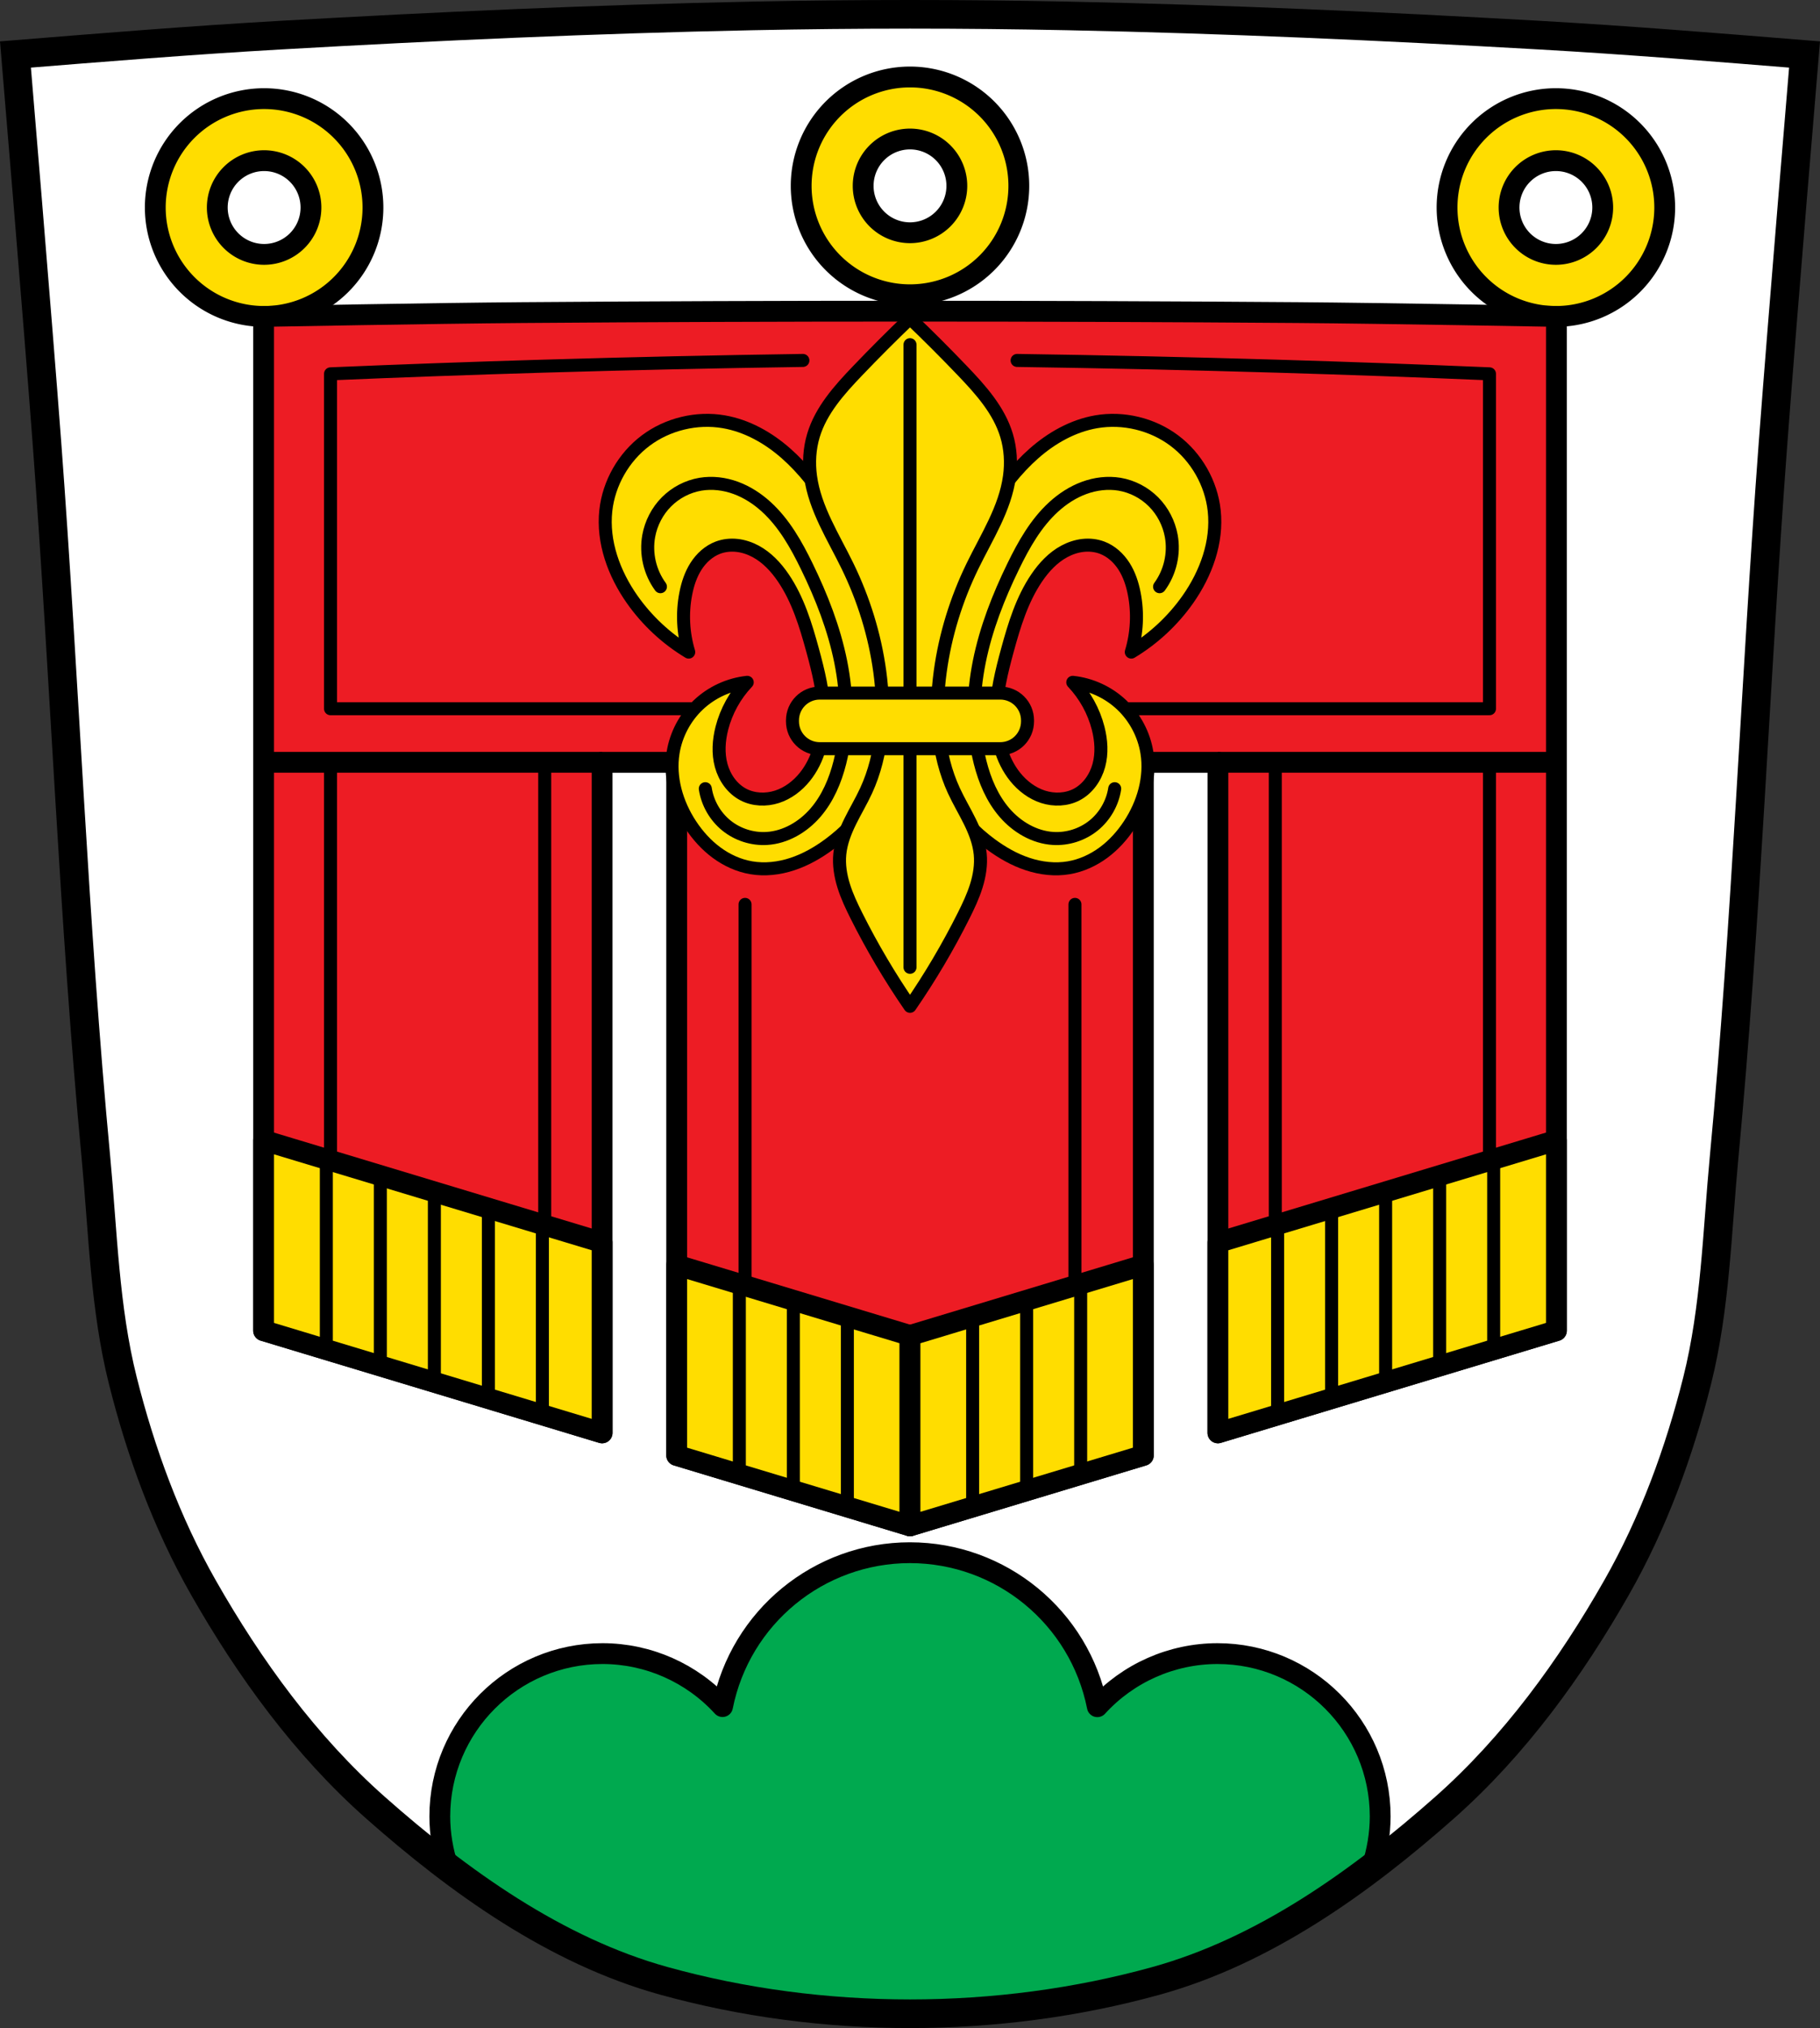 <?xml version="1.0" encoding="UTF-8" standalone="no"?>
<!-- Created with Inkscape (http://www.inkscape.org/) -->

<svg
   xmlns:dc="http://purl.org/dc/elements/1.1/"
   xmlns:cc="http://creativecommons.org/ns#"
   xmlns:rdf="http://www.w3.org/1999/02/22-rdf-syntax-ns#"
   xmlns:svg="http://www.w3.org/2000/svg"
   xmlns="http://www.w3.org/2000/svg"
   xmlns:sodipodi="http://sodipodi.sourceforge.net/DTD/sodipodi-0.dtd"
   xmlns:inkscape="http://www.inkscape.org/namespaces/inkscape"
   width="185.12mm"
   height="206.159mm"
   viewBox="0 0 185.12 206.159"
   version="1.1"
   id="svg1177"
   inkscape:version="0.92.5 (2060ec1f9f, 2020-04-08)"
   sodipodi:docname="Zeichnung.svg">
  <rect x="0" y="0" width="185.12" height="206.159" fill="#333333" stroke="none"/>
  <defs
     id="defs1171" />
  <sodipodi:namedview
     id="base"
     pagecolor="#ffffff"
     bordercolor="#666666"
     borderopacity="1.0"
     inkscape:pageopacity="0.0"
     inkscape:pageshadow="2"
     inkscape:zoom="1.0177328"
     inkscape:cx="349.83243"
     inkscape:cy="389.59145"
     inkscape:document-units="mm"
     inkscape:current-layer="layer1"
     showgrid="false"
     fit-margin-top="0"
     fit-margin-left="0"
     fit-margin-right="0"
     fit-margin-bottom="0"
     inkscape:window-width="1920"
     inkscape:window-height="1046"
     inkscape:window-x="-11"
     inkscape:window-y="-11"
     inkscape:window-maximized="1" />
  <g
     inkscape:label="Ebene 1"
     inkscape:groupmode="layer"
     id="layer1"
     transform="translate(176.093,-45.754)">
    <path
       inkscape:connector-curvature="0"
       style="fill:#ffffff;stroke:none;stroke-width:3.969;stroke-linecap:round;stroke-linejoin:round;stroke-miterlimit:4;stroke-dasharray:none;stroke-opacity:1"
       d="m -83.532,47.574 c -10.681,0.002 -21.362,0.154 -32.037,0.453 -19.672,0.552 -39.321,1.841 -58.948,3.298 2e-5,1.86e-4 0.008,0.097 0.008,0.098 0.522,4.541 0.948,9.092 1.278,13.651 0.177,2.446 0.322,4.894 0.457,7.343 0.541,6.64 1.09,13.461 1.465,18.467 1.809,24.174 2.693,48.42 4.975,72.554 0.716,7.57 0.883,15.272 2.732,22.645 1.829,7.296 4.468,14.489 8.183,21.019 4.69,8.243 10.418,16.126 17.509,22.398 6.406,5.666 13.515,11.018 21.294,14.625 3.113,1.245 6.302,2.297 9.543,3.163 1.277,0.341 2.562,0.654 3.854,0.938 0.43,0.095 0.861,0.186 1.293,0.275 0.863,0.177 1.729,0.342 2.597,0.495 0.634,0.111 1.268,0.216 1.904,0.314 1.272,0.196 2.547,0.367 3.826,0.511 3.196,0.36 6.411,0.557 9.628,0.592 v 0.003 c 0.092,0.001 0.184,-5.3e-4 0.275,5.3e-4 0.248,0.002 0.496,0.008 0.744,0.008 v -0.007 c 5.08,0.01 10.161,-0.423 15.165,-1.303 5.894,-1.037 11.681,-2.691 17.227,-4.939 7.823,-3.608 14.97,-8.983 21.406,-14.676 7.091,-6.272 12.819,-14.155 17.509,-22.398 3.715,-6.531 6.354,-13.723 8.182,-21.019 1.848,-7.373 2.017,-15.076 2.732,-22.645 2.281,-24.133 3.166,-48.38 4.975,-72.554 0.374,-4.996 0.921,-11.8 1.461,-18.428 0.136,-2.465 0.281,-4.93 0.459,-7.392 0.331,-4.57 0.759,-9.133 1.282,-13.684 3e-5,-3.17e-4 0.006,-0.065 0.006,-0.065 -19.628,-1.457 -39.276,-2.75 -58.949,-3.298 -10.675,-0.297 -21.356,-0.445 -32.037,-0.442 z"
       id="path3873-0" />
    <path
       style="opacity:1;fill:#ffdd00;fill-opacity:1;fill-rule:evenodd;stroke:#000000;stroke-width:2.117;stroke-linecap:round;stroke-linejoin:round;stroke-miterlimit:4;stroke-dasharray:none;stroke-opacity:1;paint-order:fill markers stroke"
       d="M -83.533,53.579 A 11.069,11.069 0 0 0 -94.602,64.648 11.069,11.069 0 0 0 -83.533,75.717 11.069,11.069 0 0 0 -72.464,64.648 11.069,11.069 0 0 0 -83.533,53.579 Z m -65.695,2.201 a 11.069,11.069 0 0 0 -11.07,11.07 11.069,11.069 0 0 0 11.07,11.069 11.069,11.069 0 0 0 11.069,-11.069 11.069,11.069 0 0 0 -11.069,-11.07 z m 131.391,0 a 11.069,11.069 0 0 0 -11.07,11.07 11.069,11.069 0 0 0 11.07,11.069 A 11.069,11.069 0 0 0 -6.768,66.85 11.069,11.069 0 0 0 -17.837,55.78 Z m -65.696,4.104 a 4.764,4.764 0 0 1 4.764,4.764 4.764,4.764 0 0 1 -4.764,4.764 4.764,4.764 0 0 1 -4.764,-4.764 4.764,4.764 0 0 1 4.764,-4.764 z m -65.695,2.201 a 4.764,4.764 0 0 1 4.764,4.764 4.764,4.764 0 0 1 -4.764,4.764 4.764,4.764 0 0 1 -4.764,-4.764 4.764,4.764 0 0 1 4.764,-4.764 z m 131.391,0 a 4.764,4.764 0 0 1 4.764,4.764 4.764,4.764 0 0 1 -4.764,4.764 4.764,4.764 0 0 1 -4.764,-4.764 4.764,4.764 0 0 1 4.764,-4.764 z"
       id="path4328"
       inkscape:connector-curvature="0" />
    <path
       inkscape:connector-curvature="0"
       style="opacity:1;fill:#00a94f;fill-opacity:1;fill-rule:evenodd;stroke:#000000;stroke-width:2.117;stroke-linecap:round;stroke-linejoin:round;stroke-miterlimit:4;stroke-dasharray:none;stroke-opacity:1;paint-order:fill markers stroke"
       d="m -83.533,203.589 c -9.273,0.001 -17.255,6.55 -19.069,15.643 -3.131,-3.425 -7.555,-5.38 -12.196,-5.387 -9.146,-1.1e-4 -16.56,7.414 -16.56,16.56 0.005,1.765 0.295,3.513 0.85,5.18 4.36,3.299 8.991,6.268 13.891,8.54 3.113,1.245 6.302,2.297 9.543,3.163 1.277,0.341 2.562,0.654 3.854,0.938 0.43,0.095 0.861,0.186 1.293,0.275 0.863,0.177 1.729,0.342 2.597,0.495 0.634,0.111 1.268,0.216 1.904,0.314 1.272,0.196 2.547,0.367 3.826,0.511 3.196,0.36 6.411,0.557 9.628,0.592 v 0.003 c 0.092,0.001 0.184,-5.3e-4 0.275,5.3e-4 0.248,0.002 0.496,0.008 0.744,0.008 v -0.007 c 5.08,0.01 10.152,-0.519 15.165,-1.303 2.834,-0.443 5.616,-1.184 8.389,-1.916 0.943,-0.249 1.879,-0.525 2.801,-0.84 2.07,-0.706 4.137,-1.432 6.169,-2.243 4.893,-2.271 9.518,-5.236 13.872,-8.531 0.554,-1.667 0.843,-3.414 0.848,-5.179 1.1e-4,-9.146 -7.414,-16.56 -16.559,-16.56 -4.647,0.007 -9.078,1.966 -12.21,5.399 -1.808,-9.094 -9.784,-15.647 -19.055,-15.655 z"
       id="path4113" />
    <path
       style="fill:#ed1c24;fill-opacity:1;stroke:#000000;stroke-width:2.117;stroke-linecap:round;stroke-linejoin:round;stroke-miterlimit:4;stroke-dasharray:none;stroke-opacity:1"
       d="m -123.021,77.53 c -8.754,0.065 -26.261,0.389 -26.261,0.389 V 181.018 l 34.431,10.391 v -68.165 h 7.587 v 70.454 l 23.732,7.162 23.732,-7.162 v -70.454 h 7.587 v 68.165 l 34.431,-10.391 V 77.919 c 0,0 -17.507,-0.324 -26.261,-0.389 -26.325,-0.195 -52.652,-0.195 -78.977,0 z"
       id="path4176-5"
       inkscape:connector-curvature="0"
       sodipodi:nodetypes="acccccccccccccaa" />
    <path
       style="fill:none;stroke:#000000;stroke-width:1.323;stroke-linecap:round;stroke-linejoin:miter;stroke-miterlimit:4;stroke-dasharray:none;stroke-opacity:1"
       d="m -100.311,137.686 v 41.811"
       id="path4616"
       inkscape:connector-curvature="0" />
    <path
       style="fill:none;stroke:#000000;stroke-width:1.323;stroke-linecap:round;stroke-linejoin:miter;stroke-miterlimit:4;stroke-dasharray:none;stroke-opacity:1"
       d="m -66.755,137.686 v 41.811"
       id="path4616-2"
       inkscape:connector-curvature="0" />
    <path
       inkscape:connector-curvature="0"
       style="fill:#ffdd00;fill-opacity:1;stroke:#000000;stroke-width:2.117;stroke-linecap:round;stroke-linejoin:round;stroke-miterlimit:4;stroke-dasharray:none;stroke-opacity:1"
       d="m -107.265,174.348 v 19.35 l 23.732,7.162 v -19.35 z"
       id="path4397-5" />
    <path
       style="fill:none;stroke:#000000;stroke-width:1.323;stroke-linecap:butt;stroke-linejoin:miter;stroke-miterlimit:4;stroke-dasharray:none;stroke-opacity:1"
       d="m -100.892,176.274 v 19.35"
       id="path4401-8"
       inkscape:connector-curvature="0" />
    <path
       style="fill:none;stroke:#000000;stroke-width:1.323;stroke-linecap:butt;stroke-linejoin:miter;stroke-miterlimit:4;stroke-dasharray:none;stroke-opacity:1"
       d="m -89.905,179.543 v 19.35"
       id="path4401-3-0"
       inkscape:connector-curvature="0" />
    <path
       style="fill:none;stroke:#000000;stroke-width:1.323;stroke-linecap:butt;stroke-linejoin:miter;stroke-miterlimit:4;stroke-dasharray:none;stroke-opacity:1"
       d="m -95.399,177.839 v 19.35"
       id="path4401-9-8"
       inkscape:connector-curvature="0" />
    <path
       style="fill:none;stroke:#000000;stroke-width:2.117;stroke-linecap:butt;stroke-linejoin:round;stroke-miterlimit:4;stroke-dasharray:none;stroke-opacity:1"
       d="m -114.851,123.243 h -34.82"
       id="path4183-9"
       inkscape:connector-curvature="0" />
    <path
       style="fill:none;stroke:#000000;stroke-width:1.323;stroke-linecap:butt;stroke-linejoin:miter;stroke-miterlimit:4;stroke-dasharray:none;stroke-opacity:1"
       d="m -120.687,123.243 v 53.884"
       id="path4185-7"
       inkscape:connector-curvature="0" />
    <path
       style="fill:none;stroke:#000000;stroke-width:1.323;stroke-linecap:butt;stroke-linejoin:miter;stroke-miterlimit:4;stroke-dasharray:none;stroke-opacity:1"
       d="m -142.474,123.243 v 52.522"
       id="path4187-5"
       inkscape:connector-curvature="0" />
    <path
       inkscape:connector-curvature="0"
       style="fill:none;stroke:#000000;stroke-width:1.323;stroke-linecap:round;stroke-linejoin:round;stroke-miterlimit:4;stroke-dasharray:none;stroke-opacity:1"
       d="m -102.013,117.797 h -40.461 V 83.755 c 7.196,-0.305 14.393,-0.564 21.592,-0.778 8.817,-0.262 17.636,-0.457 26.455,-0.584"
       id="path4189-0" />
    <path
       style="fill:none;stroke:#000000;stroke-width:2.117;stroke-linecap:butt;stroke-linejoin:round;stroke-miterlimit:4;stroke-dasharray:none;stroke-opacity:1"
       d="m -52.214,123.243 h 34.82"
       id="path4183-7-1"
       inkscape:connector-curvature="0" />
    <path
       style="fill:none;stroke:#000000;stroke-width:1.323;stroke-linecap:butt;stroke-linejoin:miter;stroke-miterlimit:4;stroke-dasharray:none;stroke-opacity:1"
       d="m -46.378,123.243 v 53.884"
       id="path4185-4-2"
       inkscape:connector-curvature="0" />
    <path
       style="fill:none;stroke:#000000;stroke-width:1.323;stroke-linecap:butt;stroke-linejoin:miter;stroke-miterlimit:4;stroke-dasharray:none;stroke-opacity:1"
       d="m -24.592,123.243 v 52.522"
       id="path4187-9-7"
       inkscape:connector-curvature="0" />
    <path
       inkscape:connector-curvature="0"
       style="fill:none;stroke:#000000;stroke-width:1.323;stroke-linecap:round;stroke-linejoin:round;stroke-miterlimit:4;stroke-dasharray:none;stroke-opacity:1"
       d="m -65.053,117.797 h 40.461 V 83.755 c -7.196,-0.305 -14.393,-0.564 -21.592,-0.778 -8.817,-0.262 -17.636,-0.457 -26.455,-0.584"
       id="path4189-7-6" />
    <path
       inkscape:connector-curvature="0"
       style="fill:#ffdd00;fill-opacity:1;stroke:#000000;stroke-width:2.117;stroke-linecap:round;stroke-linejoin:round;stroke-miterlimit:4;stroke-dasharray:none;stroke-opacity:1"
       d="m -149.282,161.668 34.431,10.391 v 19.35 l -34.431,-10.391 z"
       id="path4397" />
    <path
       style="fill:none;stroke:#000000;stroke-width:1.323;stroke-linecap:butt;stroke-linejoin:miter;stroke-miterlimit:4;stroke-dasharray:none;stroke-opacity:1"
       d="m -142.899,163.594 v 19.35"
       id="path4401"
       inkscape:connector-curvature="0" />
    <path
       style="fill:none;stroke:#000000;stroke-width:1.323;stroke-linecap:butt;stroke-linejoin:miter;stroke-miterlimit:4;stroke-dasharray:none;stroke-opacity:1"
       d="m -131.912,166.863 v 19.35"
       id="path4401-3"
       inkscape:connector-curvature="0" />
    <path
       style="fill:none;stroke:#000000;stroke-width:1.323;stroke-linecap:butt;stroke-linejoin:miter;stroke-miterlimit:4;stroke-dasharray:none;stroke-opacity:1"
       d="m -137.406,165.159 v 19.35"
       id="path4401-9"
       inkscape:connector-curvature="0" />
    <path
       style="fill:none;stroke:#000000;stroke-width:1.323;stroke-linecap:butt;stroke-linejoin:miter;stroke-miterlimit:4;stroke-dasharray:none;stroke-opacity:1"
       d="M -126.418,168.589 V 187.939"
       id="path4401-0"
       inkscape:connector-curvature="0" />
    <path
       style="fill:none;stroke:#000000;stroke-width:1.323;stroke-linecap:butt;stroke-linejoin:miter;stroke-miterlimit:4;stroke-dasharray:none;stroke-opacity:1"
       d="m -120.925,170.226 v 19.35"
       id="path4401-33"
       inkscape:connector-curvature="0" />
    <path
       inkscape:connector-curvature="0"
       style="fill:#ffdd00;fill-opacity:1;stroke:#000000;stroke-width:2.117;stroke-linecap:round;stroke-linejoin:round;stroke-miterlimit:4;stroke-dasharray:none;stroke-opacity:1"
       d="m -17.783,161.668 -34.431,10.391 v 19.35 l 34.431,-10.391 z"
       id="path4397-3" />
    <path
       style="fill:none;stroke:#000000;stroke-width:1.323;stroke-linecap:butt;stroke-linejoin:miter;stroke-miterlimit:4;stroke-dasharray:none;stroke-opacity:1"
       d="m -24.166,163.594 v 19.35"
       id="path4401-39"
       inkscape:connector-curvature="0" />
    <path
       style="fill:none;stroke:#000000;stroke-width:1.323;stroke-linecap:butt;stroke-linejoin:miter;stroke-miterlimit:4;stroke-dasharray:none;stroke-opacity:1"
       d="m -35.154,166.863 v 19.35"
       id="path4401-3-7"
       inkscape:connector-curvature="0" />
    <path
       style="fill:none;stroke:#000000;stroke-width:1.323;stroke-linecap:butt;stroke-linejoin:miter;stroke-miterlimit:4;stroke-dasharray:none;stroke-opacity:1"
       d="m -29.66,165.159 v 19.35"
       id="path4401-9-1"
       inkscape:connector-curvature="0" />
    <path
       style="fill:none;stroke:#000000;stroke-width:1.323;stroke-linecap:butt;stroke-linejoin:miter;stroke-miterlimit:4;stroke-dasharray:none;stroke-opacity:1"
       d="M -40.647,168.589 V 187.939"
       id="path4401-0-1"
       inkscape:connector-curvature="0" />
    <path
       style="fill:none;stroke:#000000;stroke-width:1.323;stroke-linecap:butt;stroke-linejoin:miter;stroke-miterlimit:4;stroke-dasharray:none;stroke-opacity:1"
       d="m -46.141,170.226 v 19.35"
       id="path4401-33-5"
       inkscape:connector-curvature="0" />
    <path
       style="fill:#ffdd00;fill-opacity:1;stroke:#000000;stroke-width:2.117;stroke-linecap:round;stroke-linejoin:round;stroke-miterlimit:4;stroke-dasharray:none;stroke-opacity:1"
       d="m -59.801,174.348 v 19.35 l -23.732,7.162 v -19.35 z"
       id="path4397-5-1"
       inkscape:connector-curvature="0" />
    <path
       style="fill:none;stroke:#000000;stroke-width:1.323;stroke-linecap:butt;stroke-linejoin:miter;stroke-miterlimit:4;stroke-dasharray:none;stroke-opacity:1"
       d="m -66.173,176.274 v 19.35"
       id="path4401-8-1"
       inkscape:connector-curvature="0" />
    <path
       style="fill:none;stroke:#000000;stroke-width:1.323;stroke-linecap:butt;stroke-linejoin:miter;stroke-miterlimit:4;stroke-dasharray:none;stroke-opacity:1"
       d="m -77.16,179.543 v 19.35"
       id="path4401-3-0-6"
       inkscape:connector-curvature="0" />
    <path
       style="fill:none;stroke:#000000;stroke-width:1.323;stroke-linecap:butt;stroke-linejoin:miter;stroke-miterlimit:4;stroke-dasharray:none;stroke-opacity:1"
       d="m -71.667,177.839 v 19.35"
       id="path4401-9-8-1"
       inkscape:connector-curvature="0" />
    <path
       inkscape:connector-curvature="0"
       style="fill:#ffdd00;fill-opacity:1;stroke:#000000;stroke-width:1.323;stroke-linecap:round;stroke-linejoin:round;stroke-miterlimit:4;stroke-dasharray:none;stroke-opacity:1"
       d="m -106.041,112.04 c -2.262,-1.361 -4.235,-3.198 -5.754,-5.357 -1.846,-2.624 -3.026,-5.838 -2.678,-9.027 0.304,-2.788 1.807,-5.424 4.049,-7.109 2.242,-1.685 5.191,-2.395 7.954,-1.919 2.362,0.407 4.529,1.634 6.328,3.217 1.799,1.583 3.257,3.516 4.584,5.513 2.564,3.86 4.693,8.04 5.952,12.499 1.101,3.9 1.519,8.082 0.496,12.003 -1.01,3.872 -3.428,7.343 -6.646,9.722 -1.142,0.844 -2.389,1.559 -3.737,2.004 -1.348,0.446 -2.8,0.616 -4.199,0.376 -1.274,-0.218 -2.481,-0.773 -3.521,-1.541 -1.04,-0.768 -1.917,-1.745 -2.629,-2.824 -1.421,-2.151 -2.197,-4.796 -1.786,-7.341 0.297,-1.836 1.212,-3.567 2.562,-4.846 1.35,-1.279 3.128,-2.099 4.977,-2.297 -1.236,1.302 -2.133,2.923 -2.579,4.662 -0.317,1.236 -0.406,2.554 -0.072,3.785 0.334,1.232 1.123,2.369 2.254,2.96 1.04,0.544 2.305,0.59 3.422,0.23 1.117,-0.36 2.09,-1.102 2.828,-2.015 1.408,-1.742 1.964,-4.054 1.947,-6.294 -0.017,-2.24 -0.563,-4.44 -1.153,-6.602 -0.699,-2.559 -1.486,-5.146 -2.976,-7.341 -0.74,-1.09 -1.667,-2.084 -2.829,-2.705 -0.581,-0.31 -1.217,-0.523 -1.872,-0.597 -0.655,-0.073 -1.328,-0.005 -1.945,0.227 -0.929,0.348 -1.698,1.055 -2.233,1.891 -0.535,0.836 -0.849,1.797 -1.04,2.771 -0.387,1.969 -0.283,4.032 0.298,5.952 z"
       id="path4662" />
    <path
       inkscape:connector-curvature="0"
       style="fill:none;stroke:#000000;stroke-width:1.323;stroke-linecap:round;stroke-linejoin:round;stroke-miterlimit:4;stroke-dasharray:none;stroke-opacity:1"
       d="m -108.918,105.393 c -1.074,-1.462 -1.516,-3.373 -1.19,-5.158 0.237,-1.299 0.869,-2.524 1.8,-3.461 0.931,-0.936 2.156,-1.578 3.458,-1.797 1.206,-0.203 2.461,-0.046 3.609,0.377 1.148,0.422 2.192,1.104 3.095,1.928 1.807,1.649 3.036,3.829 4.108,6.028 1.508,3.094 2.775,6.326 3.455,9.7 0.68,3.374 0.759,6.902 -0.082,10.239 -0.468,1.858 -1.236,3.675 -2.491,5.123 -1.254,1.449 -3.036,2.501 -4.949,2.614 -1.468,0.087 -2.962,-0.393 -4.105,-1.318 -1.143,-0.925 -1.924,-2.287 -2.144,-3.741"
       id="path4666" />
    <path
       inkscape:connector-curvature="0"
       style="fill:#ffdd00;fill-opacity:1;stroke:#000000;stroke-width:1.323;stroke-linecap:round;stroke-linejoin:round;stroke-miterlimit:4;stroke-dasharray:none;stroke-opacity:1"
       d="m -61.024,112.04 c 2.262,-1.361 4.235,-3.198 5.754,-5.357 1.846,-2.624 3.026,-5.838 2.678,-9.027 -0.304,-2.788 -1.807,-5.424 -4.049,-7.109 -2.242,-1.685 -5.191,-2.395 -7.954,-1.919 -2.362,0.407 -4.529,1.634 -6.328,3.217 -1.799,1.583 -3.257,3.516 -4.584,5.513 -2.564,3.86 -4.693,8.04 -5.952,12.499 -1.101,3.9 -1.519,8.082 -0.496,12.003 1.01,3.872 3.428,7.343 6.646,9.722 1.142,0.844 2.389,1.559 3.737,2.004 1.348,0.446 2.8,0.616 4.199,0.376 1.274,-0.218 2.481,-0.773 3.521,-1.541 1.04,-0.768 1.917,-1.745 2.629,-2.824 1.421,-2.151 2.197,-4.796 1.786,-7.341 -0.297,-1.836 -1.212,-3.567 -2.562,-4.846 -1.35,-1.279 -3.128,-2.099 -4.977,-2.297 1.236,1.302 2.133,2.923 2.579,4.662 0.317,1.236 0.406,2.554 0.072,3.785 -0.334,1.232 -1.123,2.369 -2.254,2.96 -1.04,0.544 -2.305,0.59 -3.422,0.23 -1.117,-0.36 -2.09,-1.102 -2.828,-2.015 -1.408,-1.742 -1.964,-4.054 -1.947,-6.294 0.018,-2.24 0.563,-4.44 1.153,-6.602 0.699,-2.559 1.486,-5.146 2.976,-7.341 0.74,-1.09 1.667,-2.084 2.829,-2.705 0.581,-0.31 1.217,-0.523 1.872,-0.597 0.655,-0.073 1.328,-0.005 1.945,0.227 0.929,0.348 1.698,1.055 2.233,1.891 0.535,0.836 0.849,1.797 1.04,2.771 0.387,1.969 0.283,4.032 -0.298,5.952 z"
       id="path4662-5" />
    <path
       inkscape:connector-curvature="0"
       style="fill:none;stroke:#000000;stroke-width:1.323;stroke-linecap:round;stroke-linejoin:round;stroke-miterlimit:4;stroke-dasharray:none;stroke-opacity:1"
       d="m -58.148,105.393 c 1.074,-1.462 1.516,-3.373 1.19,-5.158 -0.237,-1.299 -0.869,-2.524 -1.8,-3.461 -0.931,-0.936 -2.156,-1.578 -3.458,-1.797 -1.206,-0.203 -2.461,-0.046 -3.609,0.377 -1.148,0.422 -2.192,1.104 -3.095,1.928 -1.807,1.649 -3.036,3.829 -4.108,6.028 -1.508,3.094 -2.775,6.326 -3.455,9.7 -0.68,3.374 -0.759,6.902 0.082,10.239 0.468,1.858 1.236,3.675 2.491,5.123 1.254,1.449 3.036,2.501 4.949,2.614 1.468,0.087 2.962,-0.393 4.105,-1.318 1.143,-0.925 1.924,-2.287 2.144,-3.741"
       id="path4666-5" />
    <path
       inkscape:connector-curvature="0"
       style="fill:#ffdd00;fill-opacity:1;stroke:#000000;stroke-width:1.323;stroke-linecap:round;stroke-linejoin:round;stroke-miterlimit:4;stroke-dasharray:none;stroke-opacity:1"
       d="m -83.532,78.113 c -1.825,1.745 -3.612,3.532 -5.357,5.357 -1.843,1.928 -3.696,3.993 -4.464,6.547 -0.404,1.344 -0.486,2.776 -0.298,4.167 0.445,3.278 2.322,6.151 3.77,9.126 1.641,3.372 2.767,6.998 3.274,10.714 0.556,4.078 0.335,8.365 -1.389,12.103 -0.49,1.063 -1.096,2.07 -1.614,3.12 -0.518,1.05 -0.952,2.162 -1.065,3.328 -0.106,1.089 0.074,2.191 0.4,3.235 0.326,1.044 0.796,2.037 1.286,3.015 1.601,3.197 3.426,6.282 5.457,9.225 2.03,-2.943 3.855,-6.028 5.456,-9.225 0.49,-0.978 0.96,-1.971 1.286,-3.015 0.326,-1.044 0.505,-2.146 0.4,-3.235 -0.113,-1.166 -0.547,-2.278 -1.065,-3.328 -0.518,-1.05 -1.123,-2.057 -1.614,-3.12 -1.724,-3.738 -1.945,-8.024 -1.389,-12.103 0.506,-3.716 1.633,-7.342 3.274,-10.714 1.448,-2.975 3.325,-5.848 3.77,-9.126 0.189,-1.39 0.106,-2.823 -0.298,-4.167 -0.768,-2.554 -2.62,-4.62 -4.464,-6.547 -1.745,-1.825 -3.532,-3.611 -5.357,-5.357 z"
       id="path4637" />
    <path
       style="fill:none;stroke:#000000;stroke-width:1.323;stroke-linecap:round;stroke-linejoin:miter;stroke-miterlimit:4;stroke-dasharray:none;stroke-opacity:1"
       d="M -83.533,80.792 V 144.082"
       id="path4660"
       inkscape:connector-curvature="0" />
    <path
       inkscape:connector-curvature="0"
       style="opacity:1;fill:#ffdd00;fill-opacity:1;fill-rule:evenodd;stroke:#000000;stroke-width:1.323;stroke-linecap:round;stroke-linejoin:round;stroke-miterlimit:4;stroke-dasharray:none;stroke-opacity:1;paint-order:fill markers stroke"
       d="m -92.709,116.206 h 18.352 c 1.539,0 2.778,1.239 2.778,2.778 v 0.099 c 0,1.539 -1.239,2.778 -2.778,2.778 H -92.709 c -1.539,0 -2.778,-1.239 -2.778,-2.778 v -0.099 c 0,-1.539 1.239,-2.778 2.778,-2.778 z"
       id="rect4710" />
    <path
       style="fill:none;stroke:#000000;stroke-width:2.91;stroke-linecap:butt;stroke-linejoin:miter;stroke-miterlimit:4;stroke-dasharray:none;stroke-opacity:1"
       d="m -83.533,47.209 c -5.349,0 -10.698,0.054 -16.046,0.163 -16.017,0.326 -32.027,1.048 -48.022,1.957 -8.982,0.511 -17.951,1.24 -26.919,1.964 0,0 2.222,26.387 3.21,39.59 1.809,24.174 2.693,48.42 4.975,72.554 0.716,7.57 0.883,15.272 2.732,22.645 1.829,7.296 4.468,14.489 8.183,21.019 4.69,8.243 10.418,16.126 17.509,22.398 8.547,7.56 18.347,14.561 29.32,17.605 16.105,4.467 34.013,4.467 50.117,0 10.972,-3.044 20.773,-10.044 29.32,-17.605 7.091,-6.272 12.819,-14.155 17.509,-22.398 3.715,-6.531 6.354,-13.723 8.182,-21.019 1.848,-7.373 2.017,-15.076 2.732,-22.645 2.281,-24.133 3.166,-48.38 4.975,-72.554 0.988,-13.203 3.21,-39.59 3.21,-39.59 -8.968,-0.724 -17.937,-1.454 -26.919,-1.964 -15.995,-0.909 -32.005,-1.631 -48.022,-1.957 -5.347,-0.109 -10.696,-0.163 -16.046,-0.163 z"
       id="path1009-1-7-5"
       inkscape:connector-curvature="0" />
  </g>
</svg>
